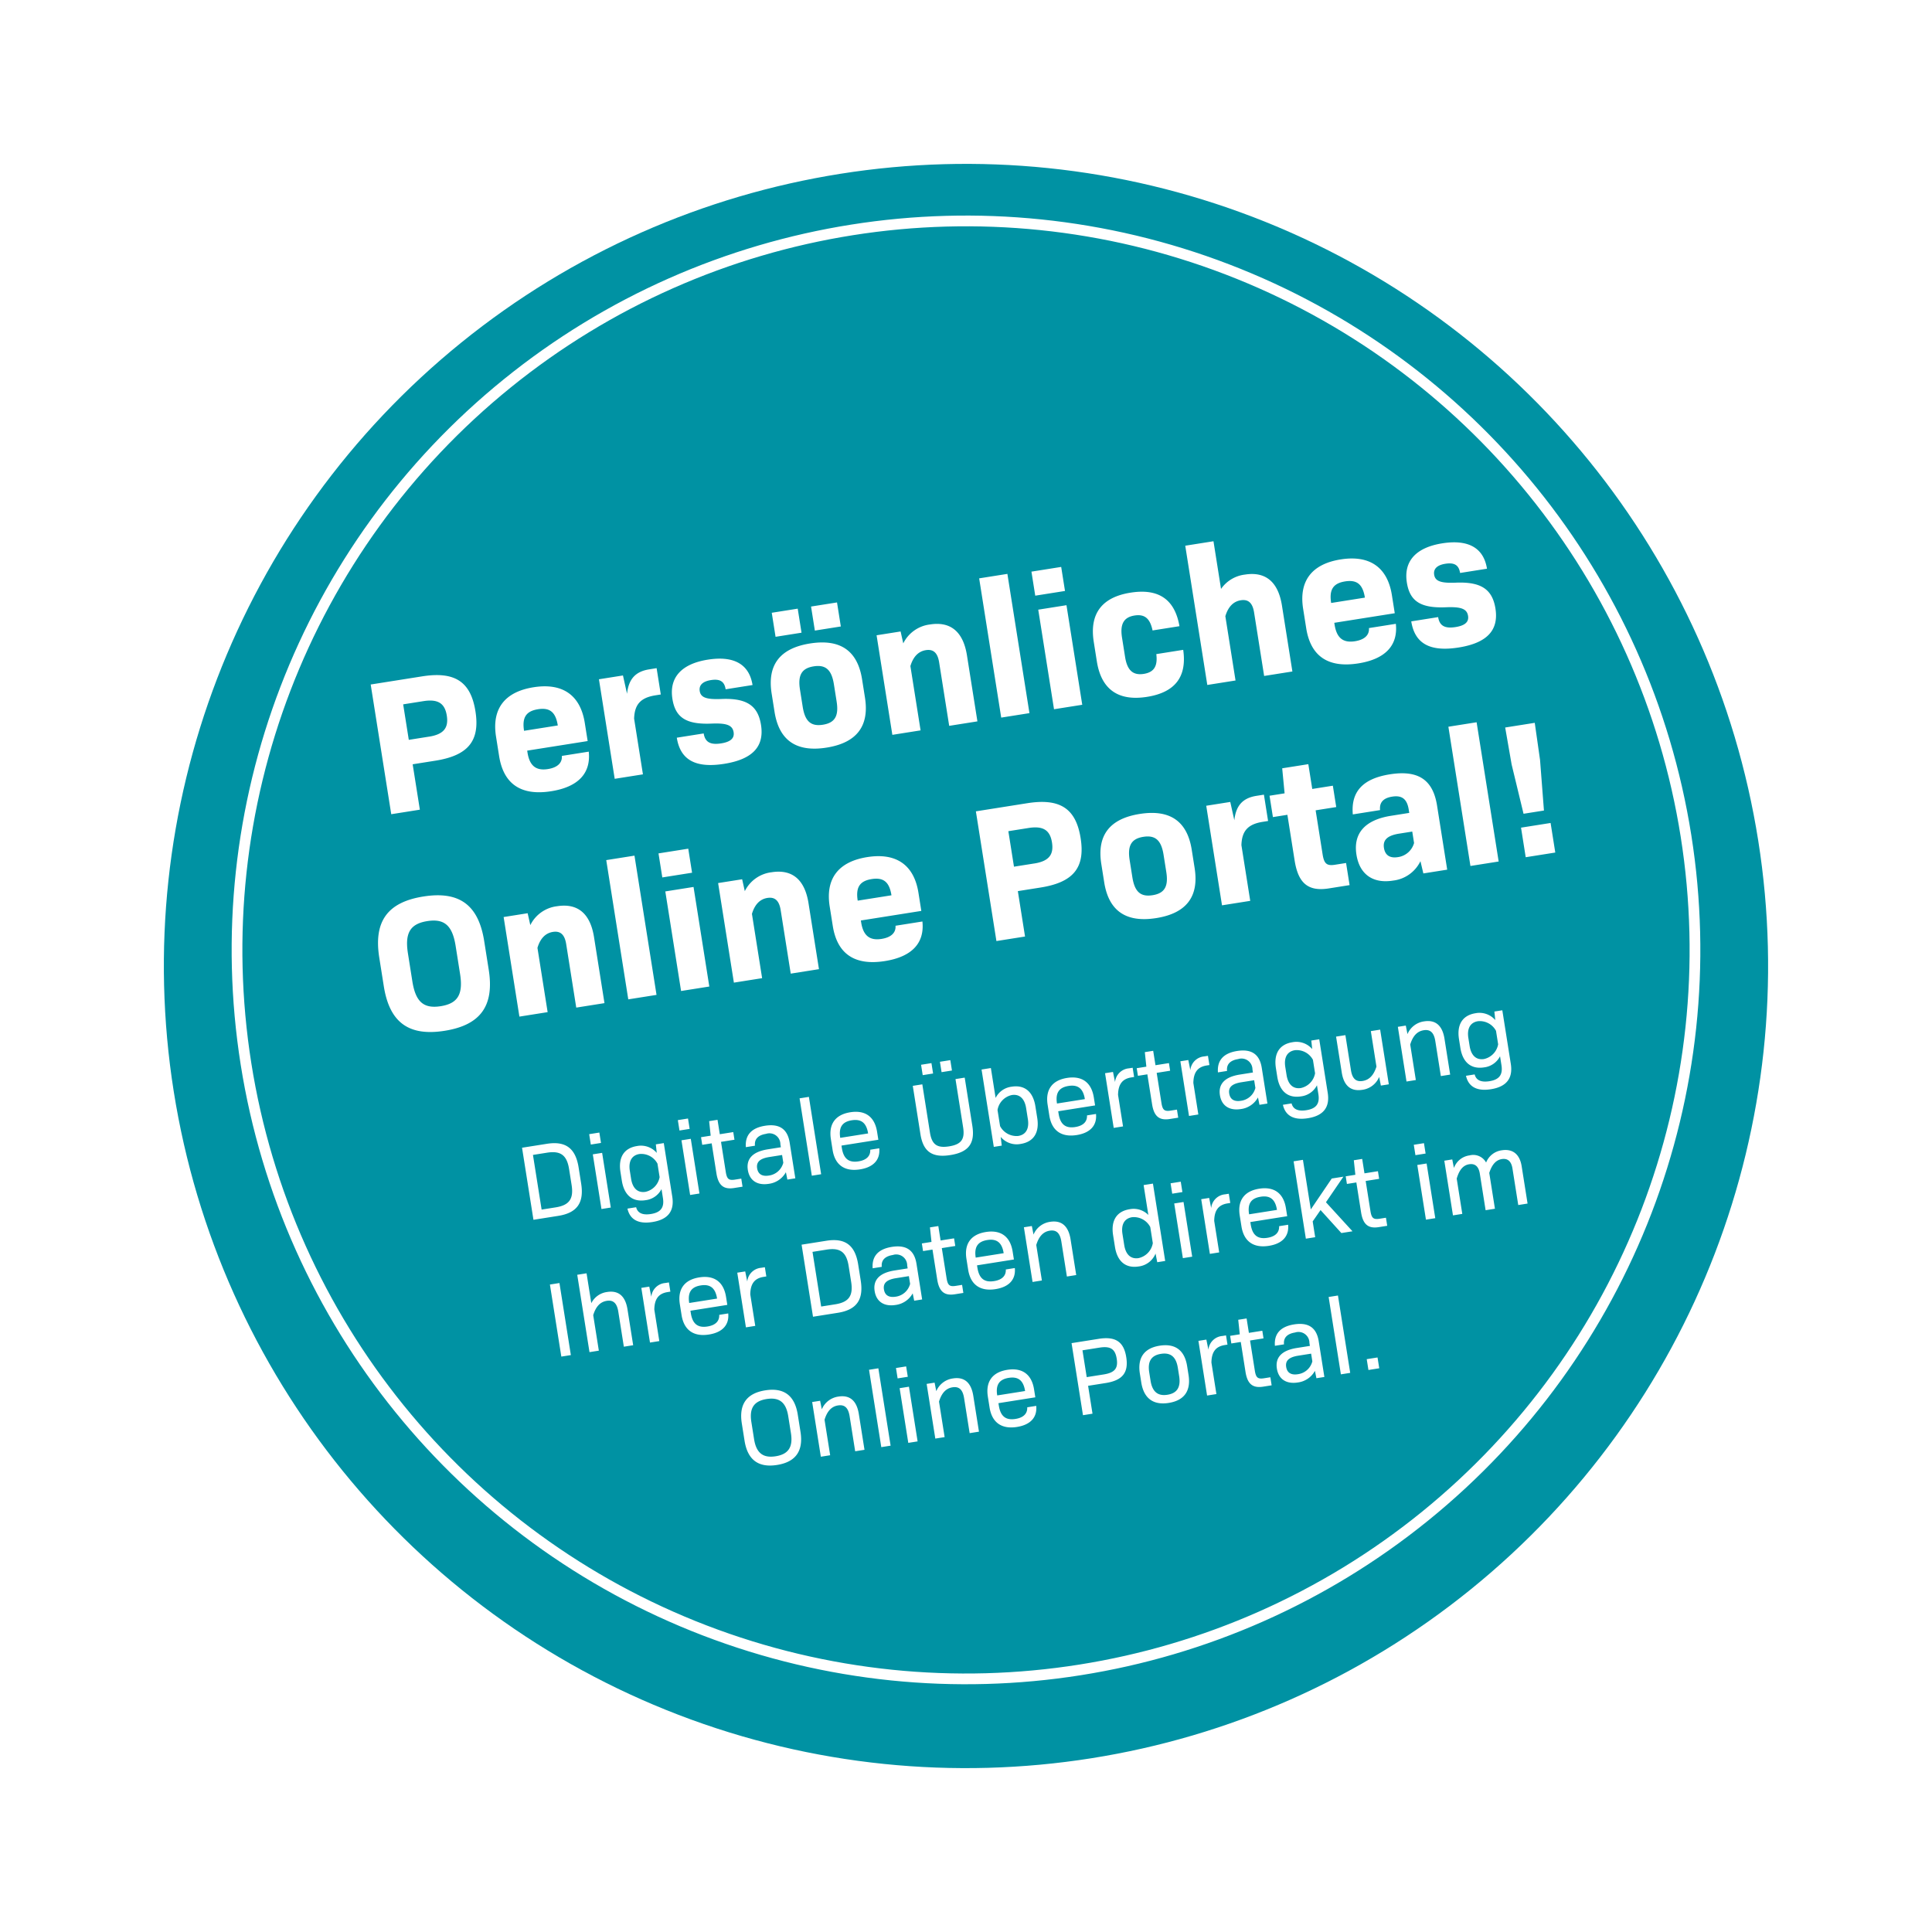 <svg xmlns="http://www.w3.org/2000/svg" xmlns:xlink="http://www.w3.org/1999/xlink" width="360.137" height="360.137" viewBox="0 0 360.137 360.137">
  <defs>
    <filter id="Ellipse_17" x="0" y="0" width="360.137" height="360.137" filterUnits="userSpaceOnUse">
      <feOffset dy="3" input="SourceAlpha"/>
      <feGaussianBlur stdDeviation="3" result="blur"/>
      <feFlood flood-opacity="0.161"/>
      <feComposite operator="in" in2="blur"/>
      <feComposite in="SourceGraphic"/>
    </filter>
  </defs>
  <g id="Gruppe_394" data-name="Gruppe 394" transform="translate(11285.137 -1521.328)">
    <g transform="matrix(1, 0, 0, 1, -11285.14, 1521.33)" filter="url(#Ellipse_17)">
      <circle id="Ellipse_17-2" data-name="Ellipse 17" cx="149.519" cy="149.519" r="149.519" transform="translate(9 52.78) rotate(-9)" fill="#0092a3"/>
    </g>
    <g id="Ellipse_18" data-name="Ellipse 18" transform="translate(-11261.681 1584.612) rotate(-9)" fill="none" stroke="#fff" stroke-width="2">
      <circle cx="136.884" cy="136.884" r="136.884" stroke="none"/>
      <circle cx="136.884" cy="136.884" r="135.884" fill="none"/>
    </g>
    <path id="Pfad_2113" data-name="Pfad 2113" d="M-94.19-24.48h-9.684V0h5.4V-8.568h4.284c6.192,0,8.82-2.34,8.82-7.92C-85.37-22.1-88-24.48-94.19-24.48Zm-.468,11.3h-3.816v-6.7h3.816c2.736,0,3.888,1.008,3.888,3.348S-91.922-13.176-94.658-13.176ZM-76.99-7.74h11.412v-3.42c0-5.22-2.88-8.064-8.388-8.064-5.472,0-8.352,2.772-8.352,7.992V-7.56c0,5.292,2.88,7.992,8.568,7.992,5.076,0,7.848-2.124,8.064-6.192h-5.076c-.108,1.3-1.152,2.016-2.952,2.016-2.3,0-3.276-1.188-3.276-3.636Zm3.2-7.308c2.232,0,3.168,1.044,3.168,3.564H-76.99C-76.99-14-76.054-15.048-73.786-15.048Zm21.629-4.1c-2.592,0-4.068,1.188-4.788,3.852l-.216-3.492H-61.7V0h5.328V-10.512c.5-2.628,1.836-3.672,4.608-3.672h1.008v-4.968ZM-41.112.432c5.328,0,7.92-1.98,7.92-6.084,0-3.636-1.836-5.4-6.588-5.94-2.736-.324-3.708-.864-3.708-2.088,0-1.08.792-1.692,2.376-1.692,1.728,0,2.448.648,2.448,2.124h5.076c0-3.888-2.52-5.976-7.488-5.976-4.932,0-7.668,2.124-7.668,6.192,0,3.564,1.836,5.148,6.48,5.688,2.808.324,3.816.9,3.816,2.232,0,1.152-.864,1.692-2.628,1.692-2.052,0-2.916-.72-2.916-2.34h-5.076C-49.068-1.584-46.548.432-41.112.432Zm13.169-21.888h4.9v-4.536h-4.9Zm7.416,0h4.9v-4.536h-4.9ZM-21.787.432q8.532,0,8.532-8.1v-3.456q0-8.1-8.532-8.1t-8.532,8.1v3.456Q-30.319.432-21.787.432Zm0-4.32c-2.268,0-3.2-1.152-3.2-3.888v-3.24c0-2.736.936-3.888,3.2-3.888s3.2,1.152,3.2,3.888v3.24C-18.583-5.04-19.519-3.888-21.787-3.888ZM.85-19.224a6.408,6.408,0,0,0-5.472,2.7l-.144-2.268H-9.3V0h5.328V-12.132c.792-1.656,1.908-2.484,3.312-2.484,1.44,0,2.088.864,2.088,2.628V0H6.754V-12.456C6.754-16.92,4.738-19.224.85-19.224ZM11.246,0h5.328V-26.28H11.246Zm9.821-21.456h5.616v-4.536H21.067ZM21.211,0h5.328V-18.792H21.211ZM38.7.432c5.256,0,7.956-2.484,8.028-7.6H41.652c-.072,2.16-.864,3.276-2.88,3.276S35.82-5,35.82-7.56V-11.2c0-2.592.936-3.708,2.952-3.708s2.772,1.116,2.88,3.276h5.076c-.072-5.112-2.772-7.6-8.028-7.6-5.436,0-8.208,2.7-8.208,7.992V-7.56C30.492-2.268,33.264.432,38.7.432ZM60.293-19.224a6.324,6.324,0,0,0-4.824,1.944v-9H50.141V0h5.328V-12.132c.792-1.656,1.908-2.484,3.312-2.484,1.44,0,2.088.864,2.088,2.628V0H66.2V-12.456C66.2-16.92,64.181-19.224,60.293-19.224ZM75.334-7.74H86.746v-3.42c0-5.22-2.88-8.064-8.388-8.064-5.472,0-8.352,2.772-8.352,7.992V-7.56c0,5.292,2.88,7.992,8.568,7.992,5.076,0,7.848-2.124,8.064-6.192H81.562c-.108,1.3-1.152,2.016-2.952,2.016-2.3,0-3.276-1.188-3.276-3.636Zm3.2-7.308c2.232,0,3.168,1.044,3.168,3.564H75.334C75.334-14,76.27-15.048,78.538-15.048ZM97.5.432c5.328,0,7.92-1.98,7.92-6.084,0-3.636-1.836-5.4-6.588-5.94-2.736-.324-3.708-.864-3.708-2.088,0-1.08.792-1.692,2.376-1.692,1.728,0,2.448.648,2.448,2.124h5.076c0-3.888-2.52-5.976-7.488-5.976-4.932,0-7.668,2.124-7.668,6.192,0,3.564,1.836,5.148,6.48,5.688,2.808.324,3.816.9,3.816,2.232,0,1.152-.864,1.692-2.628,1.692-2.052,0-2.916-.72-2.916-2.34H89.546C89.546-1.584,92.066.432,97.5.432Zm-197.86,41c6.768,0,9.9-3.132,9.9-9.972v-5.4c0-6.84-3.132-9.972-9.9-9.972s-9.9,3.132-9.9,9.972v5.4C-110.257,38.3-107.125,41.432-100.357,41.432Zm0-4.644c-3.24,0-4.5-1.548-4.5-5.4V26.132c0-3.852,1.26-5.4,4.5-5.4s4.5,1.548,4.5,5.4v5.256C-95.857,35.24-97.117,36.788-100.357,36.788Zm24.329-15.012a6.408,6.408,0,0,0-5.472,2.7l-.144-2.268H-86.18V41h5.328V28.868c.792-1.656,1.908-2.484,3.312-2.484,1.44,0,2.088.864,2.088,2.628V41h5.328V28.544C-70.124,24.08-72.14,21.776-76.028,21.776ZM-65.632,41H-60.3V14.72h-5.328Zm9.821-21.456h5.616V15.008h-5.616ZM-55.667,41h5.328V22.208h-5.328ZM-35.55,21.776a6.408,6.408,0,0,0-5.472,2.7l-.144-2.268H-45.7V41h5.328V28.868c.792-1.656,1.908-2.484,3.312-2.484,1.44,0,2.088.864,2.088,2.628V41h5.328V28.544C-29.646,24.08-31.662,21.776-35.55,21.776ZM-20.509,33.26H-9.1V29.84c0-5.22-2.88-8.064-8.388-8.064-5.472,0-8.352,2.772-8.352,7.992V33.44c0,5.292,2.88,7.992,8.568,7.992,5.076,0,7.848-2.124,8.064-6.192h-5.076c-.108,1.3-1.152,2.016-2.952,2.016-2.3,0-3.276-1.188-3.276-3.636Zm3.2-7.308c2.232,0,3.168,1.044,3.168,3.564h-6.372C-20.509,27-19.573,25.952-17.305,25.952ZM13.532,16.52H3.848V41h5.4V32.432h4.284c6.192,0,8.82-2.34,8.82-7.92C22.352,18.9,19.724,16.52,13.532,16.52Zm-.468,11.3H9.248v-6.7h3.816c2.736,0,3.888,1.008,3.888,3.348S15.8,27.824,13.064,27.824ZM33.937,41.432q8.532,0,8.532-8.1V29.876q0-8.1-8.532-8.1t-8.532,8.1v3.456Q25.405,41.432,33.937,41.432Zm0-4.32c-2.268,0-3.2-1.152-3.2-3.888v-3.24c0-2.736.936-3.888,3.2-3.888s3.2,1.152,3.2,3.888v3.24C37.141,35.96,36.205,37.112,33.937,37.112ZM55.962,21.848c-2.592,0-4.068,1.188-4.788,3.852l-.216-3.492H46.422V41H51.75V30.488c.5-2.628,1.836-3.672,4.608-3.672h1.008V21.848ZM68.411,36.824c-1.548,0-1.98-.5-1.98-2.268V26.24h3.888V22.208H66.431v-4.68H61.5l-.288,4.68H58.367V26.24H61.1v8.64c0,4.32,1.62,6.12,5.472,6.12H70.5V36.824ZM81.148,21.776c-5.184,0-7.7,2.124-7.992,6.3H78.3c.072-1.3.792-2.124,2.628-2.124,1.908,0,2.664.936,2.664,2.88v.612H80.14c-5,0-7.488,2.2-7.488,6.156,0,3.744,2.232,5.832,5.94,5.832a6.485,6.485,0,0,0,5.652-2.772l.18,2.34h4.5V28.9C88.924,24.008,86.476,21.776,81.148,21.776Zm-.936,15.48c-1.512,0-2.3-.72-2.3-2.088s.792-2.2,3.2-2.2H83.6v2.16A3.641,3.641,0,0,1,80.212,37.256ZM93.308,41h5.328V14.72H93.308Zm11.3-8.064h3.852l.756-9.432.108-6.984h-5.58l.108,6.984ZM103.741,41h5.58V35.42h-5.58Z" transform="translate(-11109.612 1656.853) rotate(-9)" fill="#fff"/>
    <path id="Pfad_2112" data-name="Pfad 2112" d="M15.558,5.4h-4.68V19h4.68c3.56,0,5.16-1.66,5.16-5.28V10.68C20.718,7.06,19.118,5.4,15.558,5.4Zm3.36,8.3c0,2.62-1.02,3.66-3.58,3.66h-2.66V7.04h2.66c2.56,0,3.58,1.04,3.58,3.66Zm4.716-6.88h1.92V4.86h-1.92ZM23.714,19h1.76V8.68h-1.76ZM35.61,8.68l-.08,1.6a3.878,3.878,0,0,0-3.44-1.84c-2.4,0-3.8,1.48-3.8,4.3v1.62c0,2.82,1.4,4.3,3.8,4.3a3.85,3.85,0,0,0,3.26-1.58v1.7c0,1.8-.84,2.58-2.68,2.58-1.44,0-2.42-.48-2.52-1.68H28.51c.14,2.12,1.58,3.2,4.2,3.2,2.94,0,4.4-1.36,4.4-4.1V8.68Zm-3.3,8.44c-1.42,0-2.26-.98-2.26-2.82V12.8c0-1.84.84-2.82,2.26-2.82a3.422,3.422,0,0,1,3.04,2.3v2.54A3.422,3.422,0,0,1,32.31,17.12Zm8.056-10.3h1.92V4.86h-1.92ZM40.446,19h1.76V8.68h-1.76Zm8.716-1.52c-1.18,0-1.48-.34-1.48-1.68V10.12h2.54V8.68h-2.54V5.96H46.1l-.14,2.72h-1.82v1.44h1.78v5.66c0,2.26.84,3.22,2.82,3.22h1.6V17.48Zm7.1-9.04c-2.58,0-3.98,1.14-4.16,3.38h1.72c.06-1.26.92-1.86,2.38-1.86a2.038,2.038,0,0,1,2.34,2.34v.56h-2.48c-2.9,0-4.26,1.16-4.26,3.22,0,2.02,1.32,3.16,3.44,3.16a4.246,4.246,0,0,0,3.5-1.64L58.8,19h1.5V12.26C60.3,9.7,58.978,8.44,56.258,8.44Zm-.76,9.28c-1.3,0-1.94-.6-1.94-1.68,0-1.16.76-1.72,2.56-1.72h2.42v1.46A3.223,3.223,0,0,1,55.5,17.72ZM63.414,19h1.76V4.4h-1.76Zm6.336-4.68h6.96v-1.5c0-2.84-1.54-4.38-4.36-4.38s-4.36,1.54-4.36,4.38v2.04c0,2.84,1.58,4.38,4.48,4.38,2.48,0,4.02-1.12,4.16-3.32h-1.7c-.12,1.12-.94,1.8-2.5,1.8-1.84,0-2.68-.92-2.68-2.94Zm2.64-4.36c1.8,0,2.62.92,2.62,2.9H69.75C69.75,10.88,70.57,9.96,72.39,9.96ZM86.762,3.72h1.96V1.76h-1.96Zm3.56,0h1.96V1.76h-1.96Zm-.8,15.52c3.44,0,4.9-1.42,4.9-4.72V5.4h-1.74v9.1c0,2.26-.84,3.1-3.14,3.1-2.28,0-3.12-.84-3.12-3.1V5.4h-1.8v9.12C84.622,17.82,86.082,19.24,89.522,19.24ZM102.8,8.44a3.853,3.853,0,0,0-3.28,1.6V4.4h-1.76V19h1.5l.06-1.64a3.894,3.894,0,0,0,3.48,1.88c2.4,0,3.8-1.48,3.8-4.3v-2.2C106.6,9.92,105.2,8.44,102.8,8.44Zm2.04,6.44c0,1.84-.84,2.82-2.26,2.82a3.461,3.461,0,0,1-3.06-2.34V12.32a3.44,3.44,0,0,1,3.06-2.34c1.42,0,2.26.98,2.26,2.82Zm5.816-.56h6.96v-1.5c0-2.84-1.54-4.38-4.36-4.38s-4.36,1.54-4.36,4.38v2.04c0,2.84,1.58,4.38,4.48,4.38,2.48,0,4.02-1.12,4.16-3.32h-1.7c-.12,1.12-.94,1.8-2.5,1.8-1.84,0-2.68-.92-2.68-2.94Zm2.64-4.36c1.8,0,2.62.92,2.62,2.9h-5.26C110.654,10.88,111.474,9.96,113.294,9.96ZM124.93,8.48a2.843,2.843,0,0,0-2.96,2.12l-.08-1.92h-1.5V19h1.76V13.06c.34-1.98,1.28-2.84,2.96-2.84h.52V8.48Zm6.456,9c-1.18,0-1.48-.34-1.48-1.68V10.12h2.54V8.68h-2.54V5.96h-1.58l-.14,2.72h-1.82v1.44h1.78v5.66c0,2.26.84,3.22,2.82,3.22h1.6V17.48Zm7.756-9a2.843,2.843,0,0,0-2.96,2.12l-.08-1.92h-1.5V19h1.76V13.06c.34-1.98,1.28-2.84,2.96-2.84h.52V8.48Zm6.216-.04c-2.58,0-3.98,1.14-4.16,3.38h1.72c.06-1.26.92-1.86,2.38-1.86a2.038,2.038,0,0,1,2.34,2.34v.56h-2.48c-2.9,0-4.26,1.16-4.26,3.22,0,2.02,1.32,3.16,3.44,3.16a4.246,4.246,0,0,0,3.5-1.64l.06,1.4h1.5V12.26C149.4,9.7,148.078,8.44,145.358,8.44Zm-.76,9.28c-1.3,0-1.94-.6-1.94-1.68,0-1.16.76-1.72,2.56-1.72h2.42v1.46A3.223,3.223,0,0,1,144.6,17.72Zm14.716-9.04-.08,1.6a3.878,3.878,0,0,0-3.44-1.84c-2.4,0-3.8,1.48-3.8,4.3v1.62c0,2.82,1.4,4.3,3.8,4.3a3.85,3.85,0,0,0,3.26-1.58v1.7c0,1.8-.84,2.58-2.68,2.58-1.44,0-2.42-.48-2.52-1.68h-1.64c.14,2.12,1.58,3.2,4.2,3.2,2.94,0,4.4-1.36,4.4-4.1V8.68Zm-3.3,8.44c-1.42,0-2.26-.98-2.26-2.82V12.8c0-1.84.84-2.82,2.26-2.82a3.422,3.422,0,0,1,3.04,2.3v2.54A3.422,3.422,0,0,1,156.014,17.12ZM170.55,8.68v6.7c-.76,1.52-1.72,2.24-2.96,2.24s-1.84-.7-1.84-2.32V8.68h-1.76v6.78c0,2.48,1.1,3.78,3.28,3.78a3.961,3.961,0,0,0,3.48-1.88l.06,1.64h1.5V8.68Zm10.1-.24a3.944,3.944,0,0,0-3.44,1.86l-.06-1.62h-1.5V19h1.76V12.3c.74-1.52,1.68-2.24,2.9-2.24s1.82.7,1.82,2.32V19h1.76V12.22C183.886,9.74,182.806,8.44,180.646,8.44Zm13.216.24-.08,1.6a3.878,3.878,0,0,0-3.44-1.84c-2.4,0-3.8,1.48-3.8,4.3v1.62c0,2.82,1.4,4.3,3.8,4.3a3.85,3.85,0,0,0,3.26-1.58v1.7c0,1.8-.84,2.58-2.68,2.58-1.44,0-2.42-.48-2.52-1.68h-1.64c.14,2.12,1.58,3.2,4.2,3.2,2.94,0,4.4-1.36,4.4-4.1V8.68Zm-3.3,8.44c-1.42,0-2.26-.98-2.26-2.82V12.8c0-1.84.84-2.82,2.26-2.82a3.422,3.422,0,0,1,3.04,2.3v2.54A3.422,3.422,0,0,1,190.562,17.12ZM12.02,45h1.8V31.4h-1.8ZM22.336,34.44a3.855,3.855,0,0,0-3.24,1.6V30.4h-1.76V45H19.1V38.3c.74-1.52,1.68-2.24,2.92-2.24,1.2,0,1.8.7,1.8,2.32V45h1.76V38.22C25.576,35.74,24.5,34.44,22.336,34.44Zm10.956.04a2.843,2.843,0,0,0-2.96,2.12l-.08-1.92h-1.5V45h1.76V39.06c.34-1.98,1.28-2.84,2.96-2.84h.52V34.48Zm3.836,5.84h6.96v-1.5c0-2.84-1.54-4.38-4.36-4.38s-4.36,1.54-4.36,4.38v2.04c0,2.84,1.58,4.38,4.48,4.38,2.48,0,4.02-1.12,4.16-3.32h-1.7c-.12,1.12-.94,1.8-2.5,1.8-1.84,0-2.68-.92-2.68-2.94Zm2.64-4.36c1.8,0,2.62.92,2.62,2.9h-5.26C37.128,36.88,37.948,35.96,39.768,35.96ZM51.4,34.48a2.843,2.843,0,0,0-2.96,2.12l-.08-1.92h-1.5V45h1.76V39.06c.34-1.98,1.28-2.84,2.96-2.84h.52V34.48ZM64.2,31.4h-4.68V45H64.2c3.56,0,5.16-1.66,5.16-5.28V36.68C69.356,33.06,67.756,31.4,64.2,31.4Zm3.36,8.3c0,2.62-1.02,3.66-3.58,3.66h-2.66V33.04h2.66c2.56,0,3.58,1.04,3.58,3.66Zm8.516-5.26c-2.58,0-3.98,1.14-4.16,3.38h1.72c.06-1.26.92-1.86,2.38-1.86a2.038,2.038,0,0,1,2.34,2.34v.56h-2.48c-2.9,0-4.26,1.16-4.26,3.22,0,2.02,1.32,3.16,3.44,3.16a4.246,4.246,0,0,0,3.5-1.64l.06,1.4h1.5V38.26C80.112,35.7,78.792,34.44,76.072,34.44Zm-.76,9.28c-1.3,0-1.94-.6-1.94-1.68,0-1.16.76-1.72,2.56-1.72h2.42v1.46A3.223,3.223,0,0,1,75.312,43.72Zm11.4-.24c-1.18,0-1.48-.34-1.48-1.68V36.12h2.54V34.68h-2.54V31.96h-1.58l-.14,2.72h-1.82v1.44h1.78v5.66c0,2.26.84,3.22,2.82,3.22h1.6V43.48Zm4.5-3.16h6.96v-1.5c0-2.84-1.54-4.38-4.36-4.38s-4.36,1.54-4.36,4.38v2.04c0,2.84,1.58,4.38,4.48,4.38,2.48,0,4.02-1.12,4.16-3.32h-1.7c-.12,1.12-.94,1.8-2.5,1.8-1.84,0-2.68-.92-2.68-2.94Zm2.64-4.36c1.8,0,2.62.92,2.62,2.9H91.2C91.2,36.88,92.024,35.96,93.844,35.96Zm12.1-1.52a3.944,3.944,0,0,0-3.44,1.86l-.06-1.62h-1.5V45h1.76V38.3c.74-1.52,1.68-2.24,2.9-2.24s1.82.7,1.82,2.32V45h1.76V38.22C109.18,35.74,108.1,34.44,105.94,34.44Zm18.272-4.04v5.64a3.853,3.853,0,0,0-3.28-1.6c-2.4,0-3.8,1.48-3.8,4.3v2.2c0,2.82,1.4,4.3,3.8,4.3a3.894,3.894,0,0,0,3.48-1.88l.06,1.64h1.5V30.4Zm-3.06,13.3c-1.42,0-2.26-.98-2.26-2.82V38.8c0-1.84.84-2.82,2.26-2.82a3.44,3.44,0,0,1,3.06,2.34v3.04A3.44,3.44,0,0,1,121.152,43.7Zm8.076-10.88h1.92V30.86h-1.92Zm.08,12.18h1.76V34.68h-1.76Zm9.636-10.52a2.843,2.843,0,0,0-2.96,2.12l-.08-1.92h-1.5V45h1.76V39.06c.34-1.98,1.28-2.84,2.96-2.84h.52V34.48Zm3.836,5.84h6.96v-1.5c0-2.84-1.54-4.38-4.36-4.38s-4.36,1.54-4.36,4.38v2.04c0,2.84,1.58,4.38,4.48,4.38,2.48,0,4.02-1.12,4.16-3.32h-1.7c-.12,1.12-.94,1.8-2.5,1.8-1.84,0-2.68-.92-2.68-2.94Zm2.64-4.36c1.8,0,2.62.92,2.62,2.9h-5.26C142.78,36.88,143.6,35.96,145.42,35.96Zm13.8,9.04h2.1l-4.04-6.12,3.96-4.2h-2.2l-4.76,5.08V30.4h-1.76V45h1.76V42.02l1.78-1.86Zm7.476-1.52c-1.18,0-1.48-.34-1.48-1.68V36.12h2.54V34.68h-2.54V31.96h-1.58l-.14,2.72h-1.82v1.44h1.78v5.66c0,2.26.84,3.22,2.82,3.22h1.6V43.48Zm8.432-10.66h1.92V30.86h-1.92ZM175.2,45h1.76V34.68H175.2ZM191.18,34.44a3.657,3.657,0,0,0-3.24,1.8,2.727,2.727,0,0,0-2.84-1.8,3.586,3.586,0,0,0-3.24,1.86l-.06-1.62h-1.5V45h1.76V38.34c.76-1.6,1.62-2.28,2.72-2.28,1.08,0,1.68.66,1.68,2.04V45h1.76V38.24c.76-1.5,1.64-2.18,2.72-2.18s1.68.66,1.68,2.04V45h1.76V37.96C194.38,35.68,193.24,34.44,191.18,34.44Zm-142.6,36.8c3.54,0,5.28-1.82,5.28-5.42V62.58c0-3.6-1.74-5.42-5.28-5.42s-5.28,1.82-5.28,5.42v3.24C43.3,69.42,45.036,71.24,48.576,71.24Zm0-1.64c-2.4,0-3.48-1.18-3.48-3.78V62.58c0-2.6,1.08-3.78,3.48-3.78s3.48,1.18,3.48,3.78v3.24C52.056,68.42,50.976,69.6,48.576,69.6Zm13.3-9.16a3.944,3.944,0,0,0-3.44,1.86l-.06-1.62h-1.5V71h1.76V64.3c.74-1.52,1.68-2.24,2.9-2.24s1.82.7,1.82,2.32V71h1.76V64.22C65.112,61.74,64.032,60.44,61.872,60.44ZM68.288,71h1.76V56.4h-1.76ZM73.3,58.82h1.92V56.86H73.3ZM73.384,71h1.76V60.68h-1.76Zm10.1-10.56a3.944,3.944,0,0,0-3.44,1.86l-.06-1.62h-1.5V71h1.76V64.3c.74-1.52,1.68-2.24,2.9-2.24s1.82.7,1.82,2.32V71h1.76V64.22C86.72,61.74,85.64,60.44,83.48,60.44Zm7.656,5.88H98.1v-1.5c0-2.84-1.54-4.38-4.36-4.38s-4.36,1.54-4.36,4.38v2.04c0,2.84,1.58,4.38,4.48,4.38,2.48,0,4.02-1.12,4.16-3.32h-1.7c-.12,1.12-.94,1.8-2.5,1.8-1.84,0-2.68-.92-2.68-2.94Zm2.64-4.36c1.8,0,2.62.92,2.62,2.9h-5.26C91.136,62.88,91.956,61.96,93.776,61.96Zm17.692-4.56h-5.12V71h1.8V65.74h3.32c3.18,0,4.54-1.24,4.54-4.16S114.648,57.4,111.468,57.4Zm-.12,6.7h-3.2V59.04h3.2c2.1,0,2.86.72,2.86,2.54S113.448,64.1,111.348,64.1ZM122.5,71.24c2.92,0,4.46-1.56,4.46-4.56V65c0-3-1.54-4.56-4.46-4.56s-4.46,1.56-4.46,4.56v1.68C118.044,69.68,119.584,71.24,122.5,71.24Zm0-1.54c-1.82,0-2.7-1-2.7-3.08V65.04c0-2.08.88-3.06,2.7-3.06s2.7.98,2.7,3.06v1.58C125.2,68.7,124.324,69.7,122.5,69.7Zm11.816-9.22a2.843,2.843,0,0,0-2.96,2.12l-.08-1.92h-1.5V71h1.76V65.06c.34-1.98,1.28-2.84,2.96-2.84h.52V60.48Zm6.456,9c-1.18,0-1.48-.34-1.48-1.68V62.12h2.54V60.68H139.3V57.96h-1.58l-.14,2.72h-1.82v1.44h1.78v5.66c0,2.26.84,3.22,2.82,3.22h1.6V69.48Zm7.1-9.04c-2.58,0-3.98,1.14-4.16,3.38h1.72c.06-1.26.92-1.86,2.38-1.86a2.038,2.038,0,0,1,2.34,2.34v.56h-2.48c-2.9,0-4.26,1.16-4.26,3.22,0,2.02,1.32,3.16,3.44,3.16a4.246,4.246,0,0,0,3.5-1.64l.06,1.4h1.5V64.26C151.912,61.7,150.592,60.44,147.872,60.44Zm-.76,9.28c-1.3,0-1.94-.6-1.94-1.68,0-1.16.76-1.72,2.56-1.72h2.42v1.46A3.223,3.223,0,0,1,147.112,69.72ZM155.028,71h1.76V56.4h-1.76Zm5.2,0h2.04V68.96h-2.04Z" transform="translate(-11199.414 1731.641) rotate(-9)" fill="#fff"/>
  </g>
</svg>
